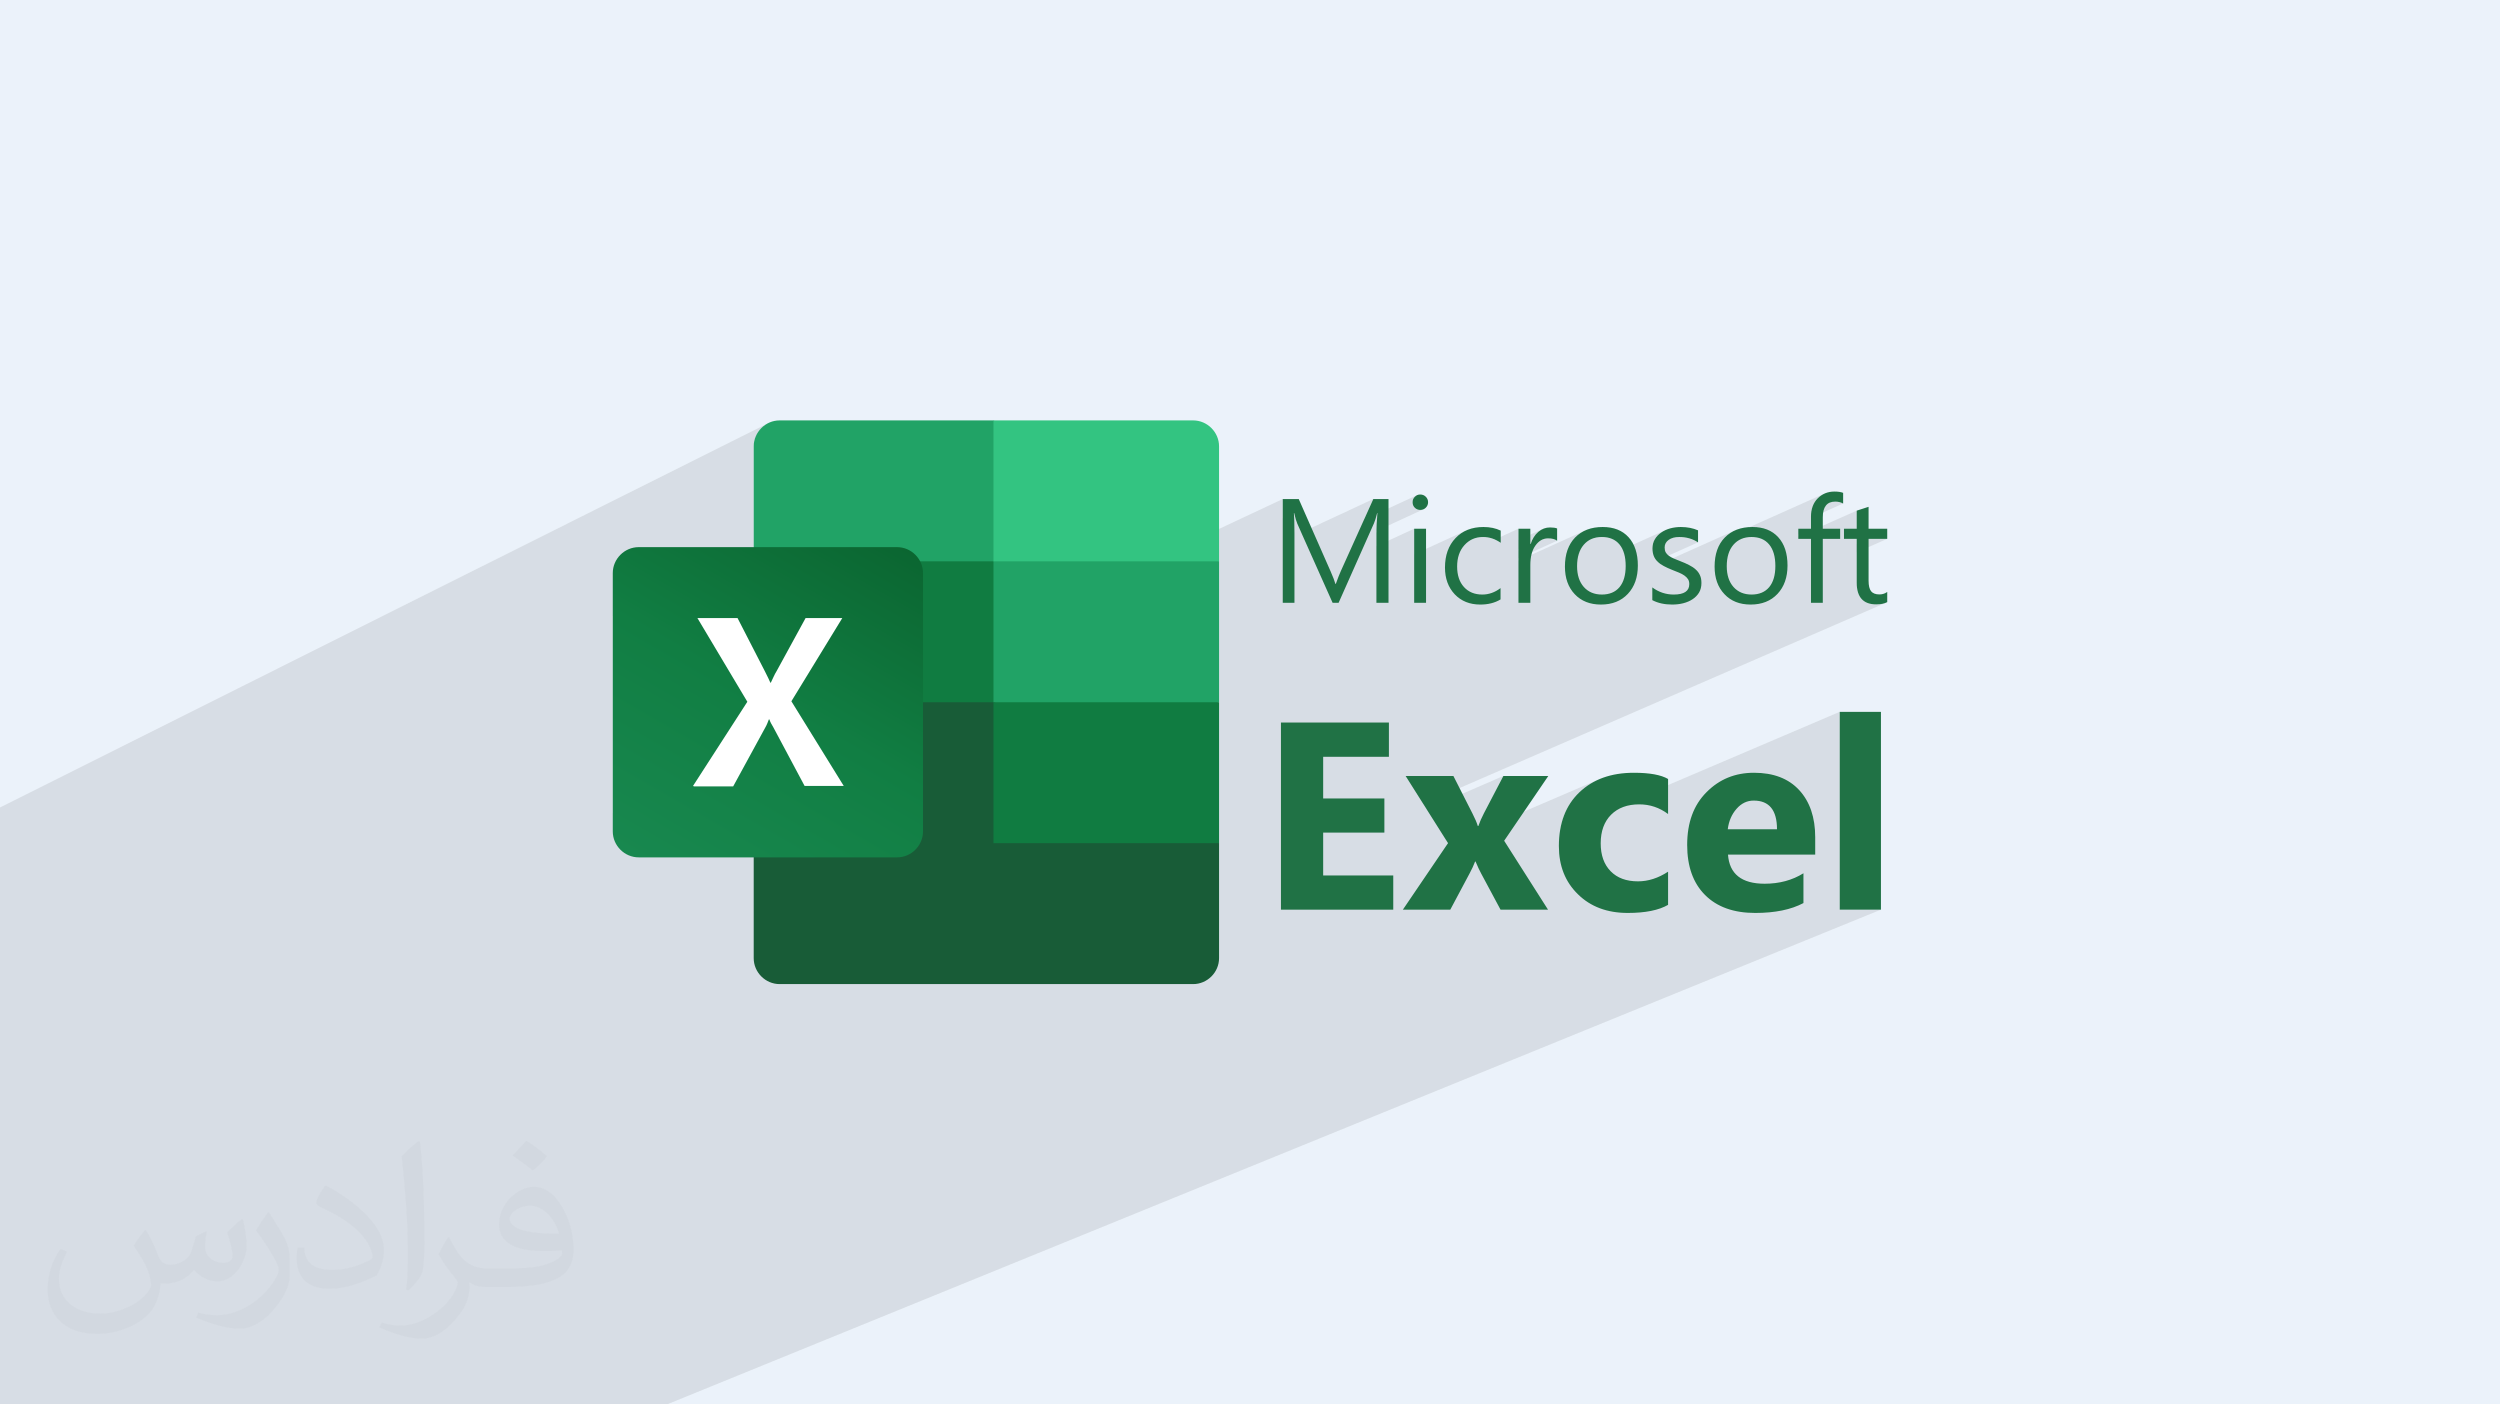 <?xml version="1.0" encoding="UTF-8"?>
<!DOCTYPE svg PUBLIC "-//W3C//DTD SVG 1.0//EN" "http://www.w3.org/TR/2001/REC-SVG-20010904/DTD/svg10.dtd">
<!-- Creator: CorelDRAW -->
<svg xmlns="http://www.w3.org/2000/svg" xml:space="preserve" width="94.192mm" height="52.917mm" version="1.0" style="shape-rendering:geometricPrecision; text-rendering:geometricPrecision; image-rendering:optimizeQuality; fill-rule:evenodd; clip-rule:evenodd"
viewBox="0 0 9404.92 5283.66"
 xmlns:xlink="http://www.w3.org/1999/xlink"
 xmlns:xodm="http://www.corel.com/coreldraw/odm/2003">
 <defs>
  <style type="text/css">
   <![CDATA[
    .fil6 {fill:#107C41}
    .fil4 {fill:#185C37}
    .fil5 {fill:#21A366}
    .fil9 {fill:#33C481}
    .fil8 {fill:white}
    .fil3 {fill:#207245;fill-rule:nonzero}
    .fil2 {fill:#373435;fill-opacity:0.031}
    .fil1 {fill:#2B2A29;fill-opacity:0.102}
    .fil0 {fill:#EBF2FA}
    .fil7 {fill:url(#id0)}
   ]]>
  </style>
  <linearGradient id="id0" gradientUnits="userSpaceOnUse" x1="2504.21" y1="3299.64" x2="3265.01" y2="1979.74">
   <stop offset="0" style="stop-opacity:1; stop-color:#18884F"/>
   <stop offset="0.502" style="stop-opacity:1; stop-color:#117E43"/>
   <stop offset="1" style="stop-opacity:1; stop-color:#0B6631"/>
  </linearGradient>
 </defs>
 <g id="Layer_x0020_1">
  <polygon class="fil0" points="-0,0 9404.92,0 9404.92,5283.66 -0,5283.66 "/>
  <path class="fil1" d="M2370.16 5283.66l-173.1 0 -83.58 0 -152.58 0 -7.85 0 -110.54 0 -43.1 0 -41.05 0 -3.05 0 -0.01 0 -70.04 0 -131.95 0 -38.55 0 -15.28 0 -9.72 0 -98.55 0 -22.88 0 -26.58 0 -109.88 0 -17.86 0 -14.45 0 -136.3 0 -25.98 0 -42.58 0 -42.05 0 -26.67 0 -21.88 0 -21.25 0 -10.99 0 -3.9 0 -32.34 0 -21.33 0 -11.33 0 -17.79 0 -15.41 0 -1.5 0 -188.3 0 -35.09 0 -8.39 0 -31.4 0 -10.11 0 -69.06 0 -180.17 0 -38 0 -52.22 0 -0.42 0 -0.04 0 -18.32 0 -52.44 0 -2.67 0 -37.91 0 -43.72 0 0 -18.66 0 -16.28 0 -0.36 0 -13.28 0 -48.33 0 -0.01 0 -3.51 0 -12.6 0 -17.61 0 -4.59 0 -0.11 0 -6.98 0 -14.06 0 -16.45 0 -9.88 0 -7.76 0 -5.35 0 -4.95 0 -3.82 0 -5.47 0 -1.68 0 -8.23 0 -2.3 0 -0.98 0 -7.53 0 -5.69 0 -7.74 0 -9.96 0 -7.22 0 -2.72 0 -1.34 0 -2.93 0 -8.82 0 -0.74 0 -4.05 0 -2.08 0 -2.06 0 -12.52 0 -4.06 0 -3.41 0 -0.21 0 -5.13 0 -4 0 -4.36 0 -4.54 0 -0.22 0 -1.34 0 -0.01 0 -7.41 0 -0.88 0 -12.62 0 -7.01 0 -0.9 0 -3.55 0 -1.8 0 -2.17 0 -7.93 0 -11.25 0 -3.29 0 -10.99 0 -9.22 0 -1.3 0 -2.1 0 -4.62 0 -15.7 0 -1.93 0 -1.43 0 -2.97 0 -0.59 0 -13.7 0 -7.38 0 -12.31 0 -1.57 0 -15.01 0 -5.01 0 -8.03 0 -0.69 0 -20.6 0 -3.17 0 -17.25 0 -0.01 0 -8.64 0 -21.41 0 -7.4 0 -7.1 0 -0.73 0 -7.85 0 -9.01 0 -11.81 0 -4.61 0 -2.77 0 -18.95 0 -9.22 0 -2.61 0 -6.22 0 -11.15 0 -2.07 0 -17.14 0 -25.68 0 -0.62 0 -8.07 0 -0.94 0 -27.84 0 -7.19 0 -1.58 0 -20.91 0 -0.14 0 -17.76 0 -16.43 0 -28.32 0 -42.39 0 -7.21 0 -2.79 0 -15.13 0 -21.52 0 -11.39 0 -3.11 0 -1.85 0 -1.66 0 -0.43 0 -51.65 0 -35.58 0 -39.72 0 -0.19 0 -0.44 0 -63.4 0 -696.58 0 -32.43 0 -0.03 0 -119.2 0 -56.54 0 -142.76 0 -55.43 2895.22 -1448.55 -16.56 9.05 -14.47 11.97 -11.96 14.47 -9.06 16.55 -5.73 18.24 -2.01 19.52 0 344.15 141.5 -69.3 -141.5 -274.85 163.61 264.02 738.39 -361.59 0 0.03 -738.38 361.58 379.81 612.94 1446.81 -678.57 0 72.09 41.9 -19.57 1.07 0 1.51 6.55 1.49 6.09 1.47 5.65 1.46 5.2 1.46 4.76 1.44 4.33 1.44 3.9 1.44 3.48 14.98 33.54 271.02 -126.04 -33.77 74.88 48.23 -22.36 1.06 0 -0.16 1.97 150.16 -69.6 -2.48 1.2 -2.37 1.46 -2.25 1.74 -2.14 2.02 -2.02 2.07 -1.74 2.23 -1.46 2.38 -1.2 2.52 -0.92 2.67 -0.66 2.8 -0.39 2.93 -0.13 3.05 0.13 3.12 0.39 2.96 0.66 2.81 0.92 2.66 1.2 2.53 1.46 2.39 1.74 2.26 2.02 2.14 2.14 1.88 2.25 1.63 2.37 1.39 2.48 1.14 2.59 0.89 2.69 0.64 2.81 0.39 2.9 0.13 3.05 -0.13 2.94 -0.39 2.81 -0.66 2.7 -0.92 2.58 -1.19 -178.79 82.59 -0.01 0.35 -0.06 7.95 0 48.62 142.04 -65.42 0 96.18 201.46 -92.3 -12.77 5.87 -11.92 7.16 -11.08 8.45 -10.23 9.73 -4.79 5.33 -4.47 5.54 -4.17 5.76 -3.86 5.97 -3.55 6.18 -3.25 6.4 -2.94 6.61 -1.78 4.62 93.65 -42.81 8.99 -3.34 9.46 -2.39 9.91 -1.44 10.37 -0.48 8.78 0.34 8.65 1.02 8.51 1.69 8.38 2.38 8.25 3.05 2.05 0.95 88.72 -40.47 0 42.53 90.25 -41.08 -5.27 2.82 -5.13 3.34 -5 3.87 -4.71 4.34 -4.41 4.75 -4.09 5.14 -3.79 5.54 -3.46 5.94 -3.15 6.34 -2.82 6.73 -2.48 7.14 -45.93 20.86 0 3.23 91.51 -41.56 6.4 -2.1 6.71 -1.26 7.02 -0.42 5.34 0.14 5.02 0.42 4.71 0.69 4.38 0.98 4.06 1.26 3.74 1.53 3.43 1.82 3.11 2.1 -145.45 65.95 0 9.13 245.72 -111.36 -11.7 6.76 -10.88 7.99 -10.05 9.2 -8.98 10.43 -7.77 11.35 -6.58 12.28 -5.05 12.4 90.37 -40.86 8.8 -3.2 9.37 -2.29 9.92 -1.37 10.46 -0.46 0.02 0 0 -0.01 10.46 0.44 9.86 1.32 9.26 2.2 8.65 3.09 8.02 3.97 7.4 4.86 6.77 5.75 6.14 6.65 5.45 7.47 4.72 8.21 1.2 2.69 161.54 -72.68 -4.18 2.03 -4.05 2.19 -3.93 2.34 -3.8 2.49 -3.65 2.62 -3.47 2.78 -3.3 2.92 -3.11 3.07 -2.92 3.24 -2.73 3.39 -2.53 3.56 -2.34 3.73 -2.1 3.82 -1.81 3.96 -1.54 4.1 -1.25 4.25 -0.98 4.4 -0.7 4.55 -0.32 3.59 68.48 -30.74 2.22 -0.98 2.3 -0.91 2.38 -0.84 2.44 -0.76 2.59 -0.67 2.65 -0.57 2.72 -0.47 2.79 -0.39 2.88 -0.29 2.96 -0.21 3.05 -0.12 3.14 -0.04 9.83 0.31 9.55 0.93 9.27 1.57 8.98 2.19 8.69 2.84 8.4 3.47 8.1 4.12 7.81 4.77 -155.09 69.39 0.31 0.35 2.32 2.35 2.39 2.36 2.55 2.27 2.71 2.21 2.52 1.88 275.65 -123.24 -11.7 6.76 -10.85 7.99 -9.99 9.2 -3.62 4.18 381.54 -170.47 -7.71 3.58 -7.32 4.39 -6.95 5.18 -6.57 5.98 -5.91 6.66 -5.13 7.22 -4.34 7.78 -3.56 8.35 -2.78 8.92 -1.63 7.79 68.87 -30.7 9.49 -2.76 10.92 -0.92 4.09 0.11 3.99 0.33 3.89 0.56 3.78 0.78 3.66 1.02 3.56 1.24 3.44 1.48 3.32 1.72 -120.99 53.86 0 40.98 -47.64 21.16 0 8.33 219.67 -97.53 0 68.05 -47.85 21.17 0 16.9 47.85 -0.01 0 19.7 44.65 -19.69 70.16 -0.01 -114.82 50.55 0 114.25 1.15 19.13 3.43 16.58 5.73 14.04 8.03 11.48 10.31 8.94 2.39 1.21 83.78 -36.49 -3.12 2.17 -3.27 1.9 -3.42 1.61 -72.49 31.57 8.74 4.42 14.9 3.82 17.19 1.28 6.24 -0.13 5.95 -0.39 5.65 -0.66 5.36 -0.92 5.04 -1.2 4.18 -1.29 9.03 -3.92 0.01 0.02 -8.85 3.84 0.36 -0.11 4.4 -1.74 -1741.44 756.91 12.89 20.41 288.58 -125.25 -73.15 140.13 -3.19 6.25 -3.04 6.17 -2.87 6.08 -2.72 6.01 -2.55 5.95 -2.4 5.9 -2.23 5.86 -2.08 5.83 -121.62 52.34 7.64 12.09 -3.93 5.79 574.82 -247.13 -12.25 5.49 -11.85 6.07 -11.44 6.65 -11.05 7.23 -10.64 7.81 -10.25 8.39 -9.85 8.96 -9.27 9.43 -8.68 9.85 -8.07 10.26 -7.48 10.69 -6.88 11.12 -6.28 11.54 -5.68 11.97 -5.08 12.39 -4.48 12.82 -3.89 13.25 -3.29 13.68 -2.7 14.1 -0.69 4.77 1052.52 -449.11 0 744.25 155.02 0 -2523.25 1028.35 516.31 833.18 -516.31 -833.18 -136.35 55.57 434.89 777.61 -434.89 -777.61 -54.72 22.31 404.61 755.31 -404.61 -755.31 -49.18 20.04 378.52 735.27 -378.52 -735.27 -1804.12 735.27 -138.28 0zm-64.91 -2224.05l999.54 -468.8 -327.85 -636.85 -141.51 69.3 0 35.05 -530.18 259.15 0 742.16zm999.54 -468.8l15.22 -7.13 -338.53 -631.94 5.05 -2.48 350.37 626.49 41.97 -19.68 -379.81 -612.94 -12.52 6.13 350.37 626.49 -16.89 7.93 -338.53 -631.94 -4.54 2.23 327.85 636.85zm2930.7 -478.34l-123.79 55.39m0 0l123.79 -55.39m241.71 -76.54l360.91 -161.2 -360.91 161.2zm-251.72 -7.46l-116.18 52.23m0 0l116.18 -52.23m-3390.06 -349.38l146.04 272.63 5.05 -2.48 -151.09 -270.15 163.61 264.02 -12.52 6.13 -151.09 -270.15 146.04 272.63 -4.54 2.23 -141.5 -274.85z"/>
  <path class="fil2" d="M548.54 4627.69c17.95,27.21 29.6,53.36 40.96,82.43 8.45,16.91 12.93,48.09 52.57,48.09 11.61,0 28.28,-3.42 43.06,-11.61 16.63,-8.73 29.32,-21.94 35.94,-42l15.85 -53.36 38.57 -19.02 2.64 2.64c-5.27,20.09 -6.59,39.36 -6.59,54.43 0,44.63 38.57,61.56 69.22,61.56 17.95,0 34.09,-8.73 34.09,-25.11 0,-21.13 -8.98,-57.06 -20.62,-89.29 17.95,-17.95 35.94,-35.94 56.53,-50.47l3.17 1.6c8.98,38.04 14,75.56 14,100.66 0,24.57 -10.83,51.79 -19.81,69.49 -18.49,34.87 -51.25,62.62 -90.87,62.62 -30.1,0 -63.65,-15.07 -86.66,-43.06l-1.32 0c-21.66,26.96 -55.22,51.25 -108.86,51.25l-16.63 0c-2.64,35.41 -10.29,60.49 -21.94,82.95 -31.95,62.34 -126.81,106.47 -216.1,106.47 -124.17,0 -186.51,-71.59 -186.51,-166.96 0,-58.91 19.27,-113.6 48.88,-152.42l24.29 10.04c-18.49,35.41 -30.91,68.68 -30.91,101.45 0,89.29 72.66,131.83 156.4,131.83 77.68,0 173.83,-49.41 191.28,-106.72 -6.59,-62.62 -30.1,-91.93 -66.04,-148.99 10.83,-19.02 24.83,-38.04 42.28,-58.38l3.17 0 0 0 0 0 -0.02 -0.09zm1432.13 -336.04c26.15,16.39 51.79,35.66 76.87,57.85 -14,19.81 -31.45,37.79 -53.11,53.64 -25.11,-20.34 -50.19,-37.79 -75.84,-56.27 17.42,-19.55 34.62,-38.29 52.04,-55.22l0 0 0 0 0 0 0 0 0 0 0.03 0zm13.47 244.11c-42.28,0 -76.87,27.75 -76.87,48.34 0,44.13 84.53,57.85 185.72,57.31 -12.68,-51.79 -57.06,-105.68 -108.86,-105.68l0.01 0.03zm-94.86 236.19c54.96,0 103.04,-1.6 139.74,-10.83 40.96,-10.29 75.56,-30.91 75.56,-45.17 0,-3.7 0,-8.19 -1.32,-11.89 -22.98,2.11 -49.41,2.11 -72.38,2.11 -74.49,0 -131.55,-16.91 -154.02,-58.66 -5.55,-11.61 -9.51,-24.57 -9.51,-39.36 0,-40.43 17.42,-79.79 48.09,-107 25.61,-22.45 53.89,-36.44 82.67,-36.44 52.04,0 93.51,41.75 122.57,107.54 15.85,35.94 26.68,77.4 26.68,129.72 0,34.87 -9.51,64.19 -31.17,85.85 -40.43,39.11 -114.92,53.89 -229.04,53.89l-51.79 0 0 0 -13.47 0c-28.28,0 -48.62,-5.02 -64.72,-17.42l-2.64 0c0.79,6.59 1.32,12.93 1.32,19.02 0,25.61 -8.45,58.38 -25.61,84.53 -50.72,75.3 -105.68,108.04 -153.24,108.04 -48.09,0 -107,-18.49 -160.11,-42.54l9.51 -18.49c17.17,7.13 40.96,11.89 73.7,11.89 85.85,0 198.66,-82.43 212.66,-163 -3.17,-6.59 -8.98,-15.32 -17.17,-24.57 -25.11,-29.85 -40.96,-54.68 -55.75,-80.83 12.68,-25.11 24.29,-45.17 35.13,-63.4l4.49 -0.53c36.72,74.77 69.99,117.55 144.23,117.55l11.61 0 0 0 53.89 0 0 0 0 0 0 0 0 0 0 0 0.09 0.01zm-371.98 79c6.34,-34.34 6.87,-72.91 6.87,-108.86l0 -53.36c0,-99.6 -12.68,-244.36 -22.98,-338.68 17.95,-19.27 43.06,-42 62.87,-57.31l5.81 1.6c13.47,118.62 16.63,256 16.63,383.06 0,33.3 -1.32,65.79 -4.49,89.55 -1.85,30.1 -19.27,52.83 -56.53,87.7l-8.19 -3.7zm-382.8 -157.19c1.85,46.77 24.83,83.49 105.15,83.49 49.93,0 92.19,-12.93 138.96,-35.13 8.45,-3.7 12.93,-8.73 12.93,-12.93 0,-29.32 -22.45,-68.15 -60.23,-103.55 -36.72,-33.3 -85.34,-62.62 -130.76,-82.18 -15.6,-6.59 -20.62,-13.47 -20.62,-20.09 0,-13.47 17.95,-41.75 32.77,-62.09l5.02 -0.53c52.04,27.21 110.17,67.64 153.24,112.53 39.11,41.47 63.4,83.49 63.4,129.19 0,33.81 -10.29,65.51 -26.96,95.11 -57.06,28.79 -117.83,50.72 -178.06,50.72 -73.17,0 -123.1,-34.34 -123.1,-114.92 0,-8.73 0,-22.19 3.17,-39.64l25.11 0 0 0 0 0 0 0 0 0 0 0 -0.02 0zm-132.37 -132.9l45.45 73.45c16.63,27.21 32.23,56.81 32.23,103.55l0 59.7c0,48.34 -30.91,100.13 -80.83,151.38 -39.11,34.62 -73.7,49.41 -105.68,49.41 -47.55,0 -101.98,-14.79 -164.85,-41.75l7.13 -18.49c19.81,5.27 42.79,9.77 71.06,9.77 90.36,-0.53 182.8,-66.57 225.08,-147.15 5.02,-9.26 6.87,-17.95 6.87,-24.04 0,-9.26 -5.02,-19.55 -8.98,-28.79 -22.98,-43.31 -48.62,-82.95 -76.87,-119.68 14.79,-23.25 29.6,-45.7 45.7,-67.9l3.7 0.53 0 0 0 0 0 0 0 0 0 0 -0.02 0.01z"/>
  <g id="_1415405074256">
   <path class="fil3" d="M5241.39 3422.13l-422.52 0 0 -704.05 406.15 0 0 129.07 -247.3 0 0 156.71 230.28 0 0 128.44 -230.28 0 0 161.18 263.67 0 0 128.66zm583.27 -502.9l-166.07 243.68 165.01 259.22 -178.62 0 -72.72 -135.66c-5.96,-10.63 -12.97,-25.94 -21.27,-45.51l-1.7 0c-5.1,13.83 -11.91,28.5 -20.41,44.23l-72.94 136.94 -178.41 0 169.9 -250.28 -159.49 -252.62 179.69 0 71.66 140.98c9.57,18.71 16.37,34.45 20.2,47.21l1.92 0c5.31,-15.52 12.33,-31.25 21.05,-48.06l73.15 -140.13 169.04 0zm450.59 484.82c-35.09,20.21 -85.69,30.41 -151.61,30.41 -77.4,0 -139.93,-23.38 -187.55,-70.38 -47.85,-46.57 -71.66,-106.97 -71.66,-181.18 0,-85.48 25.52,-152.68 76.55,-201.79 51.46,-49.34 119.93,-74.01 205.84,-74.01 59.11,0 102.07,7.87 128.44,23.38l0 131.84c-32.32,-24.24 -68.48,-36.35 -108.45,-36.35 -44.65,0 -79.75,12.97 -105.9,38.91 -25.94,26.15 -39.12,61.88 -39.12,107.81 0,44.44 12.55,79.52 37.43,104.83 24.87,25.52 59.11,38.06 102.69,38.06 38.7,0 76.34,-12.12 113.34,-36.35l0 124.82 -0.01 0zm553.51 -189.03l-328.1 0c5.31,72.94 51.45,109.51 137.99,109.51 55.29,0 103.98,-13.18 145.87,-39.34l0 112.06c-46.56,24.67 -106.74,37.21 -181.17,37.21 -81.24,0 -144.18,-22.55 -189.04,-67.62 -44.86,-44.87 -67.19,-107.81 -67.19,-188.2 0,-83.56 24.02,-149.7 72.72,-198.4 48.27,-48.91 107.81,-73.15 178.62,-73.15 73.15,0 129.92,21.7 170.11,65.28 39.98,43.38 60.19,102.7 60.19,177.13l0 65.49 0 0.01zm-143.74 -95.48c0,-71.87 -29.35,-107.81 -87.61,-107.81 -24.88,0 -46.36,10.2 -64.43,30.83 -18.28,20.62 -29.35,46.35 -33.18,76.97l185.22 0zm391.04 302.59l-155.02 0 0 -744.25 155.02 0 0 744.25zm-1852.54 -1154.43l-45.5 0 0 -261.76c0,-20.62 1.28,-45.93 3.82,-75.92l-1.06 0c-4.47,17.65 -8.3,30.19 -11.69,37.85l-133.33 299.83 -22.54 0 -132.9 -297.7c-3.82,-8.73 -7.66,-21.91 -11.69,-39.98l-1.07 0c1.28,15.52 2.13,41.04 2.13,76.34l0 261.33 -44.02 0 0 -390.2 60.19 0 119.93 272.19c9.15,20.84 15.11,36.35 17.86,46.78l1.69 -0.01c7.67,-21.47 14.04,-37.42 18.71,-47.84l122.27 -271.12 57.19 0 0 390.2zm119.3 -349.37c-7.87,0 -14.67,-2.77 -20.2,-8.08 -5.74,-5.53 -8.51,-12.33 -8.51,-20.84 0,-8.3 2.77,-15.31 8.51,-20.62 5.53,-5.74 12.33,-8.51 20.2,-8.51 8.3,0 15.32,2.77 21.05,8.51 5.53,5.31 8.51,12.33 8.51,20.62 0,8.08 -2.98,14.89 -8.51,20.42 -5.73,5.73 -12.76,8.5 -21.05,8.5zm21.91 349.37l-44.66 0 0 -278.57 44.66 0 0 278.56 0 0.01zm280.26 -12.76c-21.26,12.97 -46.78,19.35 -76.12,19.35 -39.76,0 -71.87,-12.97 -96.32,-38.7 -24.24,-25.94 -36.57,-59.32 -36.57,-100.58 0,-45.93 13.18,-82.93 39.55,-110.79 26.15,-27.64 61.45,-41.68 105.25,-41.68 24.46,0 46.14,4.47 64.86,13.61l0 45.72c-20.84,-14.46 -42.95,-21.69 -66.55,-21.69 -28.29,0 -51.67,10.2 -69.96,30.61 -18.28,20.21 -27.43,47.21 -27.43,80.38 0,32.75 8.72,58.48 25.72,77.18 17.22,18.93 40.2,28.29 69.12,28.29 24.23,0 47.21,-8.08 68.47,-24.24l0 42.54zm212.86 -220.72c-7.87,-5.96 -19.13,-8.93 -33.81,-8.93 -19.14,0 -34.88,8.93 -47.85,27 -12.76,17.86 -19.13,42.32 -19.13,73.36l0 142.04 -44.66 0 0 -278.57 44.65 0 0 57.41 1.28 0c6.16,-19.56 15.95,-34.87 28.92,-45.93 13.18,-11.05 27.65,-16.37 44.01,-16.37 11.49,0 20.42,1.28 26.58,3.82l0 46.14 0.01 0.01zm164.8 240.07c-41.04,0 -74.01,-12.97 -98.67,-39.12 -24.45,-25.95 -36.78,-60.39 -36.78,-103.55 0,-46.79 12.76,-83.14 38.28,-109.73 25.72,-26.15 60.18,-39.34 103.76,-39.34 41.69,0 74.01,12.76 97.39,38.49 23.18,25.51 34.88,61.03 34.88,106.32 0,44.44 -12.55,79.95 -37.64,106.75 -25.09,26.79 -58.9,40.19 -101.22,40.19l0 0zm3.39 -254.11c-28.71,0 -51.46,9.78 -68.05,29.13 -16.79,19.57 -25.09,46.36 -25.09,80.81 0,32.96 8.51,58.9 25.31,78.03 17.01,18.93 39.55,28.5 67.83,28.5 28.71,0 51.03,-9.36 66.55,-27.86 15.53,-18.71 23.18,-45.29 23.18,-79.74 0,-34.88 -7.66,-61.67 -23.18,-80.6 -15.52,-18.92 -37.85,-28.28 -66.55,-28.28l0 0.01zm189.88 237.52l0 -47.85c24.24,17.86 51.25,26.8 80.38,26.8 39.13,0 58.69,-12.97 58.69,-39.13 0,-7.44 -1.48,-13.82 -4.89,-18.92 -3.4,-5.1 -7.87,-9.58 -13.6,-13.61 -5.74,-4.03 -12.55,-7.66 -20.21,-10.84 -7.87,-3.19 -15.95,-6.38 -24.88,-9.99 -12.33,-4.89 -23.17,-9.79 -32.53,-14.89 -9.36,-4.89 -17.22,-10.41 -23.38,-16.79 -6.38,-6.16 -11.06,-13.18 -14.25,-21.27 -2.98,-8.08 -4.68,-17.43 -4.68,-28.07 0,-13.18 2.98,-24.66 8.93,-34.67 5.96,-10.2 14.04,-18.5 24.03,-25.3 9.99,-6.81 21.27,-12.12 34.02,-15.53 12.75,-3.39 26.15,-5.1 39.77,-5.1 24.02,0 45.5,4.25 64.64,12.55l0 45.29c-20.42,-13.61 -44.02,-20.2 -70.6,-20.2 -8.5,0 -15.95,0.85 -22.75,2.76 -6.59,1.92 -12.55,4.68 -17.22,8.08 -4.89,3.4 -8.51,7.66 -11.27,12.34 -2.56,4.89 -3.82,9.99 -3.82,15.95 0,7.23 1.28,13.4 3.82,18.28 2.77,4.89 6.59,9.15 11.69,12.97 5.11,3.82 11.27,7.24 18.5,10.41 7.24,2.98 15.53,6.38 24.67,10 12.33,4.67 23.6,9.57 33.17,14.67 9.79,4.9 18.28,10.41 25.09,16.8 7.02,6.16 12.34,13.39 15.95,21.69 3.82,8.08 5.53,17.86 5.53,29.14 0,13.82 -2.98,25.72 -8.93,35.93 -6.17,10 -14.26,18.5 -24.46,25.09 -10.2,6.81 -21.9,11.7 -35.09,15.11 -13.4,3.39 -27.22,4.89 -41.68,4.89 -28.71,0 -53.59,-5.53 -74.64,-16.58l0 0zm370.01 16.58c-41.26,0 -74.22,-12.97 -98.67,-39.12 -24.67,-25.95 -37,-60.39 -37,-103.55 0,-46.79 12.76,-83.14 38.49,-109.73 25.51,-26.15 60.18,-39.34 103.77,-39.34 41.46,0 73.78,12.76 97.17,38.49 23.38,25.51 34.87,61.03 34.87,106.32 0,44.44 -12.54,79.95 -37.63,106.75 -25.09,26.79 -58.9,40.19 -101.01,40.19l0.01 0zm3.19 -254.11c-28.71,0 -51.24,9.78 -68.05,29.13 -16.79,19.57 -25.09,46.36 -25.09,80.81 0,32.96 8.51,58.9 25.31,78.03 17.01,18.93 39.55,28.5 67.83,28.5 28.92,0 51.03,-9.36 66.55,-27.86 15.53,-18.71 23.18,-45.29 23.18,-79.74 0,-34.88 -7.66,-61.67 -23.18,-80.6 -15.52,-18.92 -37.63,-28.28 -66.55,-28.28l0 0.01zm344.69 -125.89c-8.72,-4.89 -18.7,-7.23 -29.76,-7.23 -31.04,0 -46.78,19.56 -46.78,58.9l0 43.16 65.27 0 0 38.06 -65.27 0.01 0 240.5 -44.44 0 0 -240.5 -47.64 0 0 -38.06 47.64 -0.01 0 -45.29c0,-29.14 8.5,-52.1 25.3,-69.11 17.01,-17.01 38.06,-25.52 63.15,-25.52 13.61,0 24.46,1.71 32.53,4.89l0 40.19zm165.86 370.85c-10.41,5.74 -24.45,8.51 -41.46,8.51 -48.91,0 -73.36,-27.23 -73.36,-81.66l0 -164.8 -47.85 0.01 0 -38.06 47.85 -0.01 0 -68.05 44.65 -14.46 0 82.51 70.16 0 0 38.06 -70.16 0.01 0 157.14c0,18.71 3.19,31.9 9.57,39.98 6.38,7.87 16.79,11.91 31.47,11.91 11.27,0 21.05,-3.2 29.14,-9.36l0 38.28 -0.01 -0.02z"/>
   <g>
    <path class="fil4" d="M3737.43 2588.46l-902 -158.32 0 1174.46c0,53.37 44.17,97.55 97.55,97.55l0 0 1555.51 0c53.37,0 97.55,-44.18 97.55,-97.55l0 0 0 -432.6 -848.63 -583.56 0.02 0 0 0 0 0.01z"/>
    <path class="fil5" d="M3737.43 1581.55l-804.45 0c-53.38,0 -97.55,44.16 -97.55,97.54 0,0 0,0 0,0l0 432.6 902 530.18 476.76 158.32 371.86 -158.32 0 -530.18 -848.62 -530.17 0 0 0 0.03z"/>
    <polygon class="fil6" points="2835.42,2111.68 3737.43,2111.68 3737.43,2641.86 2835.42,2641.86 "/>
    <path class="fil7" d="M2402.8 2058.3l971.97 0c53.39,0 97.56,44.18 97.56,97.56l0 971.97c0,53.38 -44.17,97.55 -97.56,97.55l-971.97 0c-53.37,0 -97.55,-44.17 -97.55,-97.55l0 -971.97c0,-53.38 44.18,-97.56 97.55,-97.56z"/>
    <path class="fil8" d="M2607.15 2956.64l204.34 -316.64 -187.77 -314.78 150.95 0 103.07 200.65c9.21,18.41 16.56,33.13 20.26,42.34l1.83 0c7.37,-14.73 12.89,-29.45 22.1,-44.17l108.6 -198.81 138.07 0 -191.45 312.95 196.97 318.48 -147.28 0 -117.8 -220.91c-5.52,-9.21 -11.03,-18.41 -14.73,-29.46l-1.83 0c-3.69,9.21 -7.37,20.25 -12.89,29.46l-121.49 222.74 -147.28 0 -3.68 -1.84z"/>
    <path class="fil9" d="M4488.49 1581.55l-751.06 0 0 530.17 848.62 0 0 -432.6c0,-53.38 -44.17,-97.56 -97.55,-97.56l0 0 0 0 0 -0.01z"/>
    <polygon class="fil6" points="3737.43,2641.86 4586.05,2641.86 4586.05,3172.01 3737.43,3172.01 "/>
   </g>
  </g>
 </g>
</svg>
